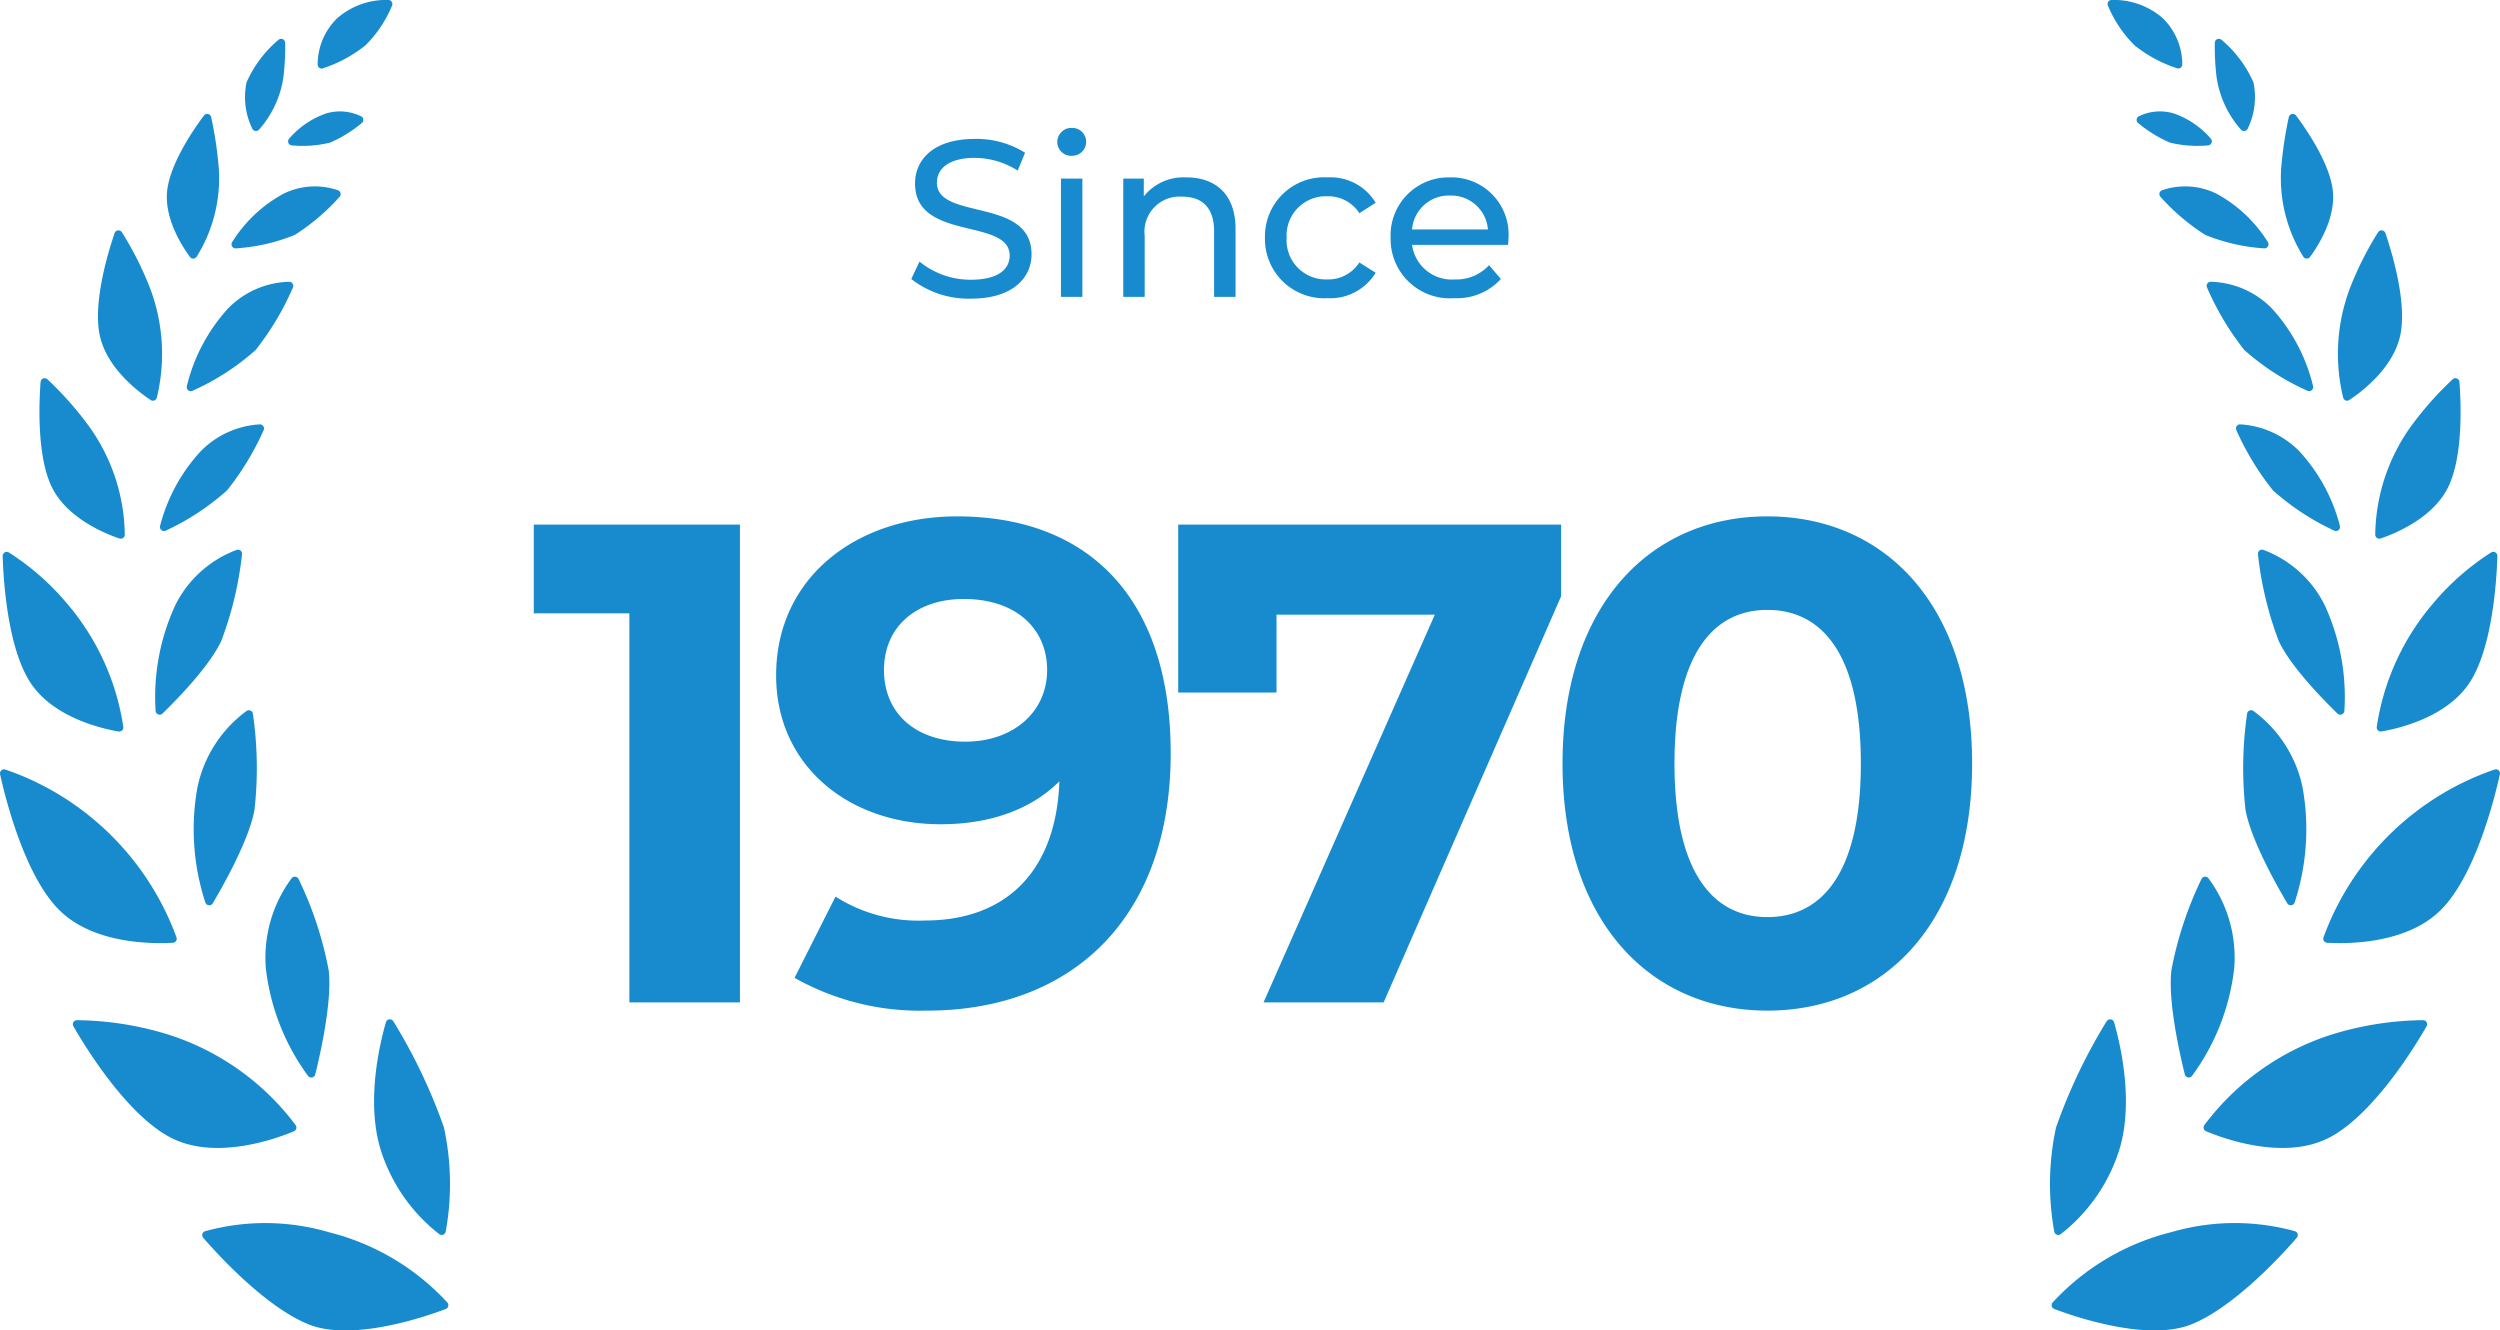<svg id="グループ_35968" data-name="グループ 35968" xmlns="http://www.w3.org/2000/svg" xmlns:xlink="http://www.w3.org/1999/xlink" width="190.436" height="101.34" viewBox="0 0 190.436 101.34">
  <defs>
    <clipPath id="clip-path">
      <rect id="長方形_30524" data-name="長方形 30524" width="34.289" height="101.339" fill="#178bcd"/>
    </clipPath>
  </defs>
  <path id="パス_140988" data-name="パス 140988" d="M5.253.136C8.4.136,9.86-1.428,9.86-3.247,9.86-7.616,2.652-5.8,2.652-8.7c0-1.037.867-1.887,2.89-1.887a6.146,6.146,0,0,1,3.264.969l.561-1.36a7,7,0,0,0-3.825-1.054c-3.128,0-4.556,1.564-4.556,3.4,0,4.42,7.208,2.584,7.208,5.491,0,1.037-.884,1.836-2.941,1.836A6.125,6.125,0,0,1,1.326-2.686L.7-1.36A7.064,7.064,0,0,0,5.253.136Zm7.667-10.88a1.068,1.068,0,0,0,1.1-1.088,1.058,1.058,0,0,0-1.1-1.037,1.075,1.075,0,0,0-1.1,1.071A1.061,1.061,0,0,0,12.92-10.744ZM12.1,0h1.632V-9.01H12.1Zm9.554-9.1A3.862,3.862,0,0,0,18.411-7.65V-9.01H16.847V0h1.632V-4.641a2.676,2.676,0,0,1,2.856-2.992c1.547,0,2.431.867,2.431,2.635V0H25.4V-5.185C25.4-7.837,23.851-9.1,21.658-9.1ZM32.4.1a4.031,4.031,0,0,0,3.672-1.938l-1.241-.782a2.809,2.809,0,0,1-2.448,1.292A2.986,2.986,0,0,1,29.291-4.5a2.99,2.99,0,0,1,3.094-3.162,2.809,2.809,0,0,1,2.448,1.292l1.241-.8A4.018,4.018,0,0,0,32.4-9.1a4.5,4.5,0,0,0-4.76,4.59A4.515,4.515,0,0,0,32.4.1ZM46.189-4.454A4.344,4.344,0,0,0,41.735-9.1,4.413,4.413,0,0,0,37.213-4.5,4.511,4.511,0,0,0,42.058.1,4.522,4.522,0,0,0,45.611-1.36l-.9-1.054a3.364,3.364,0,0,1-2.6,1.088,3.052,3.052,0,0,1-3.264-2.635h7.31C46.172-4.114,46.189-4.318,46.189-4.454ZM41.735-7.718a2.81,2.81,0,0,1,2.89,2.584h-5.78A2.809,2.809,0,0,1,41.735-7.718Z" transform="translate(68.717 22.613)" fill="#178bcd"/>
  <path id="パス_140987" data-name="パス 140987" d="M.364-36.4v6.76h7.28V0h8.424V-36.4Zm32.24-.624c-7.7,0-13.78,4.68-13.78,12.116,0,6.864,5.512,11.336,12.532,11.336,3.8,0,6.916-1.144,9.048-3.276C40.144-9.828,36.192-6.24,30.16-6.24a11.772,11.772,0,0,1-6.812-1.82l-3.12,6.188A19.457,19.457,0,0,0,30.316.624C41.34.624,48.88-6.4,48.88-18.98,48.88-30.732,42.692-37.024,32.6-37.024Zm.624,17.16c-3.744,0-6.188-2.132-6.188-5.46s2.5-5.408,6.084-5.408c4,0,6.344,2.288,6.344,5.408C39.468-22.152,36.92-19.864,33.228-19.864ZM49.452-36.4v12.792H56.94v-5.928H69L55.952,0H65.1l13.52-30.94V-36.4ZM94.328.624c9,0,15.6-6.812,15.6-18.824s-6.6-18.824-15.6-18.824c-8.944,0-15.6,6.812-15.6,18.824S85.384.624,94.328.624Zm0-7.124c-4.16,0-7.072-3.432-7.072-11.7s2.912-11.7,7.072-11.7c4.212,0,7.124,3.432,7.124,11.7S98.54-6.5,94.328-6.5Z" transform="translate(40.297 76.359)" fill="#178bcd"/>
  <g id="グループ_35966" data-name="グループ 35966" transform="translate(0 0.001)">
    <g id="グループ_35965" data-name="グループ 35965" transform="translate(0 0)" clip-path="url(#clip-path)">
      <path id="パス_107203" data-name="パス 107203" d="M470.351,1277.77a.31.31,0,0,0-.565.072c-.471,1.628-1.5,5.95-.438,9.587a13.092,13.092,0,0,0,4.5,6.551.31.31,0,0,0,.494-.2,20.341,20.341,0,0,0-.137-7.925,41.8,41.8,0,0,0-3.856-8.089" transform="translate(-440.388 -1199.973)" fill="#178bcd"/>
      <path id="パス_107204" data-name="パス 107204" d="M263.061,1534.026a17.228,17.228,0,0,0-9.358-.054.31.31,0,0,0-.138.5c1.045,1.206,4.741,5.281,8.039,6.6,3.326,1.327,8.89-.592,10.43-1.174a.31.31,0,0,0,.123-.5,18.287,18.287,0,0,0-9.1-5.37" transform="translate(-238.084 -1440.185)" fill="#178bcd"/>
      <path id="パス_107205" data-name="パス 107205" d="M334.816,1098.9a10.148,10.148,0,0,0-1.966,6.862,17.131,17.131,0,0,0,3.207,8.188.31.31,0,0,0,.555-.1c.384-1.547,1.3-5.579,1.024-7.942a27.73,27.73,0,0,0-2.292-6.945.31.31,0,0,0-.527-.059" transform="translate(-312.599 -1032.003)" fill="#178bcd"/>
      <path id="パス_107206" data-name="パス 107206" d="M108.161,1287.2a.31.31,0,0,0,.13-.47,19.475,19.475,0,0,0-9.773-6.919,24.211,24.211,0,0,0-6.892-1.072.31.31,0,0,0-.262.465c.9,1.567,4.157,6.9,7.563,8.554s7.946-.017,9.234-.559" transform="translate(-85.772 -1201.027)" fill="#178bcd"/>
      <path id="パス_107207" data-name="パス 107207" d="M243.677,904.905c.806-1.358,2.762-4.82,3.182-7.121a28.924,28.924,0,0,0-.121-7.315.31.31,0,0,0-.484-.216,9.662,9.662,0,0,0-3.74,5.81,17.946,17.946,0,0,0,.6,8.775.31.31,0,0,0,.563.067" transform="translate(-227.472 -836.097)" fill="#178bcd"/>
      <path id="パス_107208" data-name="パス 107208" d="M13.17,977.492a.31.31,0,0,0,.273-.415,21.241,21.241,0,0,0-7.013-9.549A21.023,21.023,0,0,0,.4,964.294a.31.31,0,0,0-.393.363c.386,1.756,1.856,7.719,4.516,10.353s7.263,2.563,8.647,2.481" transform="translate(0 -905.678)" fill="#178bcd"/>
      <path id="パス_107209" data-name="パス 107209" d="M201.319,689.272a.31.31,0,0,0-.407-.333,8.543,8.543,0,0,0-4.682,4.223,16.707,16.707,0,0,0-1.495,8.036.31.31,0,0,0,.526.208c1.059-1.03,3.573-3.589,4.474-5.528a26.729,26.729,0,0,0,1.583-6.606" transform="translate(-182.882 -647.053)" fill="#178bcd"/>
      <path id="パス_107210" data-name="パス 107210" d="M208.071,531.885a6.86,6.86,0,0,0-4.522,2.067,13.27,13.27,0,0,0-3.075,5.664.31.31,0,0,0,.437.361,18.935,18.935,0,0,0,4.662-3.063,21.071,21.071,0,0,0,2.788-4.586.31.31,0,0,0-.291-.442" transform="translate(-188.279 -499.56)" fill="#178bcd"/>
      <path id="パス_107211" data-name="パス 107211" d="M12.165,705.4a.31.31,0,0,0,.359-.35,18.672,18.672,0,0,0-4.307-9.42A19.3,19.3,0,0,0,3.8,691.761a.31.31,0,0,0-.464.279c.048,1.654.338,6.916,2.106,9.629,1.749,2.684,5.483,3.523,6.724,3.733" transform="translate(-3.132 -649.682)" fill="#178bcd"/>
      <path id="パス_107212" data-name="パス 107212" d="M234.48,361.478a18.643,18.643,0,0,0,4.8-3.1,21.3,21.3,0,0,0,2.843-4.762.31.31,0,0,0-.284-.439,6.739,6.739,0,0,0-4.667,2.044,13.463,13.463,0,0,0-3.126,5.9.31.31,0,0,0,.435.359" transform="translate(-219.811 -331.714)" fill="#178bcd"/>
      <path id="パス_107213" data-name="パス 107213" d="M126.822,301.735a.31.31,0,0,0,.473-.187,14.12,14.12,0,0,0-.542-8.4,25.248,25.248,0,0,0-2.122-4.2.31.31,0,0,0-.552.071c-.485,1.419-1.657,5.249-1.138,7.759s2.952,4.338,3.881,4.952" transform="translate(-115.348 -271.263)" fill="#178bcd"/>
      <path id="パス_107214" data-name="パス 107214" d="M55.5,486.257a.31.31,0,0,0,.409-.3,14.45,14.45,0,0,0-2.7-8.211,25.557,25.557,0,0,0-3.2-3.62.31.31,0,0,0-.514.209c-.117,1.521-.3,5.657.864,8.022s4.071,3.539,5.141,3.9" transform="translate(-46.403 -445.239)" fill="#178bcd"/>
      <path id="パス_107215" data-name="パス 107215" d="M290.5,238.372a14.365,14.365,0,0,0,4.479-1.025,16.426,16.426,0,0,0,3.411-2.9.31.31,0,0,0-.122-.5,5.41,5.41,0,0,0-4.134.254,10.493,10.493,0,0,0-3.924,3.692.31.31,0,0,0,.289.479" transform="translate(-272.522 -219.454)" fill="#178bcd"/>
      <path id="パス_107216" data-name="パス 107216" d="M211.406,153.643a11.285,11.285,0,0,0,1.681-6.781,29.975,29.975,0,0,0-.578-3.854.31.31,0,0,0-.551-.114c-.8,1.068-2.571,3.649-2.8,5.723-.232,2.11,1.136,4.232,1.734,5.046a.31.31,0,0,0,.513-.02" transform="translate(-196.424 -134.092)" fill="#178bcd"/>
      <path id="パス_107217" data-name="パス 107217" d="M361.5,142.3a8.987,8.987,0,0,0,2.9-.212,10.11,10.11,0,0,0,2.414-1.488.31.31,0,0,0-.055-.522,3.682,3.682,0,0,0-2.663-.212,6.572,6.572,0,0,0-2.811,1.916.31.31,0,0,0,.213.519" transform="translate(-339.258 -131.224)" fill="#178bcd"/>
      <path id="パス_107218" data-name="パス 107218" d="M307.721,55.59a7.667,7.667,0,0,0,1.878-4.152,19.732,19.732,0,0,0,.117-2.461.31.31,0,0,0-.519-.222A8.906,8.906,0,0,0,306.769,52a5.494,5.494,0,0,0,.435,3.507.31.31,0,0,0,.517.082" transform="translate(-287.991 -45.715)" fill="#178bcd"/>
      <path id="パス_107219" data-name="パス 107219" d="M398.615,5.2a10.331,10.331,0,0,0,3.229-1.746,9.316,9.316,0,0,0,2.023-3.02A.31.31,0,0,0,403.585,0,5.678,5.678,0,0,0,399.7,1.379a4.921,4.921,0,0,0-1.5,3.529.31.31,0,0,0,.412.3" transform="translate(-374.002 -0.003)" fill="#178bcd"/>
    </g>
  </g>
  <g id="グループ_35967" data-name="グループ 35967" transform="translate(156.147 0)">
    <g id="グループ_35965-2" data-name="グループ 35965" transform="translate(0)" clip-path="url(#clip-path)">
      <path id="パス_107203-2" data-name="パス 107203" d="M473.209,1277.771a.31.31,0,0,1,.565.072c.471,1.628,1.5,5.95.438,9.587a13.091,13.091,0,0,1-4.5,6.551.31.31,0,0,1-.494-.2,20.341,20.341,0,0,1,.137-7.925,41.789,41.789,0,0,1,3.855-8.089" transform="translate(-468.884 -1199.973)" fill="#178bcd"/>
      <path id="パス_107204-2" data-name="パス 107204" d="M262.664,1534.026a17.228,17.228,0,0,1,9.358-.054.31.31,0,0,1,.138.5c-1.046,1.206-4.741,5.281-8.039,6.6-3.326,1.326-8.89-.592-10.43-1.175a.31.31,0,0,1-.123-.5,18.286,18.286,0,0,1,9.1-5.37" transform="translate(-253.352 -1440.185)" fill="#178bcd"/>
      <path id="パス_107205-2" data-name="パス 107205" d="M335.7,1098.9a10.148,10.148,0,0,1,1.966,6.862,17.131,17.131,0,0,1-3.207,8.188.31.31,0,0,1-.554-.1c-.384-1.547-1.3-5.579-1.024-7.942a27.725,27.725,0,0,1,2.292-6.945.31.31,0,0,1,.527-.059" transform="translate(-323.623 -1032.003)" fill="#178bcd"/>
      <path id="パス_107206-2" data-name="パス 107206" d="M91.513,1287.2a.311.311,0,0,1-.13-.471,19.475,19.475,0,0,1,9.773-6.919,24.207,24.207,0,0,1,6.892-1.072.31.31,0,0,1,.262.465c-.9,1.567-4.157,6.895-7.563,8.554s-7.946-.017-9.234-.558" transform="translate(-79.613 -1201.027)" fill="#178bcd"/>
      <path id="パス_107207-2" data-name="パス 107207" d="M245.57,904.905c-.806-1.358-2.762-4.82-3.182-7.121a28.928,28.928,0,0,1,.121-7.315.31.31,0,0,1,.484-.216,9.663,9.663,0,0,1,3.74,5.81,17.945,17.945,0,0,1-.6,8.775.31.31,0,0,1-.563.067" transform="translate(-227.486 -836.097)" fill="#178bcd"/>
      <path id="パス_107208-2" data-name="パス 107208" d="M.291,977.492a.31.31,0,0,1-.273-.415,21.243,21.243,0,0,1,7.013-9.549,21.03,21.03,0,0,1,6.029-3.234.31.31,0,0,1,.393.363c-.386,1.756-1.856,7.719-4.516,10.354s-7.263,2.563-8.647,2.481" transform="translate(20.827 -905.678)" fill="#178bcd"/>
      <path id="パス_107209-2" data-name="パス 107209" d="M194.718,689.272a.31.31,0,0,1,.407-.333,8.543,8.543,0,0,1,4.682,4.223A16.706,16.706,0,0,1,201.3,701.2a.31.31,0,0,1-.526.208c-1.059-1.03-3.573-3.589-4.474-5.528a26.729,26.729,0,0,1-1.583-6.606" transform="translate(-178.866 -647.053)" fill="#178bcd"/>
      <path id="パス_107210-2" data-name="パス 107210" d="M200.782,531.885a6.86,6.86,0,0,1,4.522,2.067,13.27,13.27,0,0,1,3.075,5.664.31.31,0,0,1-.437.361,18.934,18.934,0,0,1-4.662-3.063,21.073,21.073,0,0,1-2.788-4.586.31.31,0,0,1,.291-.442" transform="translate(-186.285 -499.56)" fill="#178bcd"/>
      <path id="パス_107211-2" data-name="パス 107211" d="M3.7,705.4a.31.31,0,0,1-.359-.35,18.672,18.672,0,0,1,4.307-9.42,19.3,19.3,0,0,1,4.417-3.871.31.31,0,0,1,.464.279c-.048,1.654-.338,6.916-2.106,9.629-1.749,2.684-5.483,3.523-6.724,3.733" transform="translate(21.56 -649.682)" fill="#178bcd"/>
      <path id="パス_107212-2" data-name="パス 107212" d="M241.7,361.478a18.643,18.643,0,0,1-4.8-3.1,21.3,21.3,0,0,1-2.843-4.762.31.31,0,0,1,.284-.439,6.739,6.739,0,0,1,4.667,2.044,13.464,13.464,0,0,1,3.126,5.9.31.31,0,0,1-.435.359" transform="translate(-222.085 -331.714)" fill="#178bcd"/>
      <path id="パス_107213-2" data-name="パス 107213" d="M123.684,301.735a.31.31,0,0,1-.473-.187,14.119,14.119,0,0,1,.542-8.4,25.249,25.249,0,0,1,2.122-4.2.31.31,0,0,1,.552.071c.485,1.419,1.657,5.249,1.138,7.759s-2.952,4.338-3.881,4.952" transform="translate(-100.869 -271.263)" fill="#178bcd"/>
      <path id="パス_107214-2" data-name="パス 107214" d="M49.815,486.257a.31.31,0,0,1-.409-.3,14.449,14.449,0,0,1,2.7-8.211,25.573,25.573,0,0,1,3.2-3.62.31.31,0,0,1,.514.209c.117,1.521.3,5.657-.864,8.022s-4.071,3.539-5.141,3.9" transform="translate(-24.62 -445.239)" fill="#178bcd"/>
      <path id="パス_107215-2" data-name="パス 107215" d="M298.131,238.372a14.364,14.364,0,0,1-4.479-1.025,16.422,16.422,0,0,1-3.411-2.9.31.31,0,0,1,.122-.5,5.41,5.41,0,0,1,4.134.254,10.493,10.493,0,0,1,3.924,3.692.31.31,0,0,1-.289.479" transform="translate(-281.817 -219.454)" fill="#178bcd"/>
      <path id="パス_107216-2" data-name="パス 107216" d="M210.858,153.643a11.285,11.285,0,0,1-1.681-6.781,29.971,29.971,0,0,1,.578-3.854.31.31,0,0,1,.551-.114c.8,1.068,2.571,3.649,2.8,5.723.232,2.11-1.136,4.232-1.734,5.046a.31.31,0,0,1-.513-.02" transform="translate(-191.552 -134.092)" fill="#178bcd"/>
      <path id="パス_107217-2" data-name="パス 107217" d="M366.645,142.3a8.988,8.988,0,0,1-2.9-.212,10.109,10.109,0,0,1-2.414-1.488.31.31,0,0,1,.055-.522,3.681,3.681,0,0,1,2.663-.212,6.572,6.572,0,0,1,2.812,1.916.31.31,0,0,1-.213.519" transform="translate(-354.603 -131.224)" fill="#178bcd"/>
      <path id="パス_107218-2" data-name="パス 107218" d="M308.624,55.59a7.668,7.668,0,0,1-1.878-4.152,19.75,19.75,0,0,1-.117-2.461.31.31,0,0,1,.52-.222A8.906,8.906,0,0,1,309.576,52a5.494,5.494,0,0,1-.435,3.507.31.31,0,0,1-.517.082" transform="translate(-294.065 -45.715)" fill="#178bcd"/>
      <path id="パス_107219-2" data-name="パス 107219" d="M403.481,5.2a10.33,10.33,0,0,1-3.229-1.746,9.316,9.316,0,0,1-2.023-3.02A.31.31,0,0,1,398.511,0a5.678,5.678,0,0,1,3.881,1.375,4.922,4.922,0,0,1,1.5,3.529.31.31,0,0,1-.412.3" transform="translate(-393.805 -0.003)" fill="#178bcd"/>
    </g>
  </g>
</svg>
